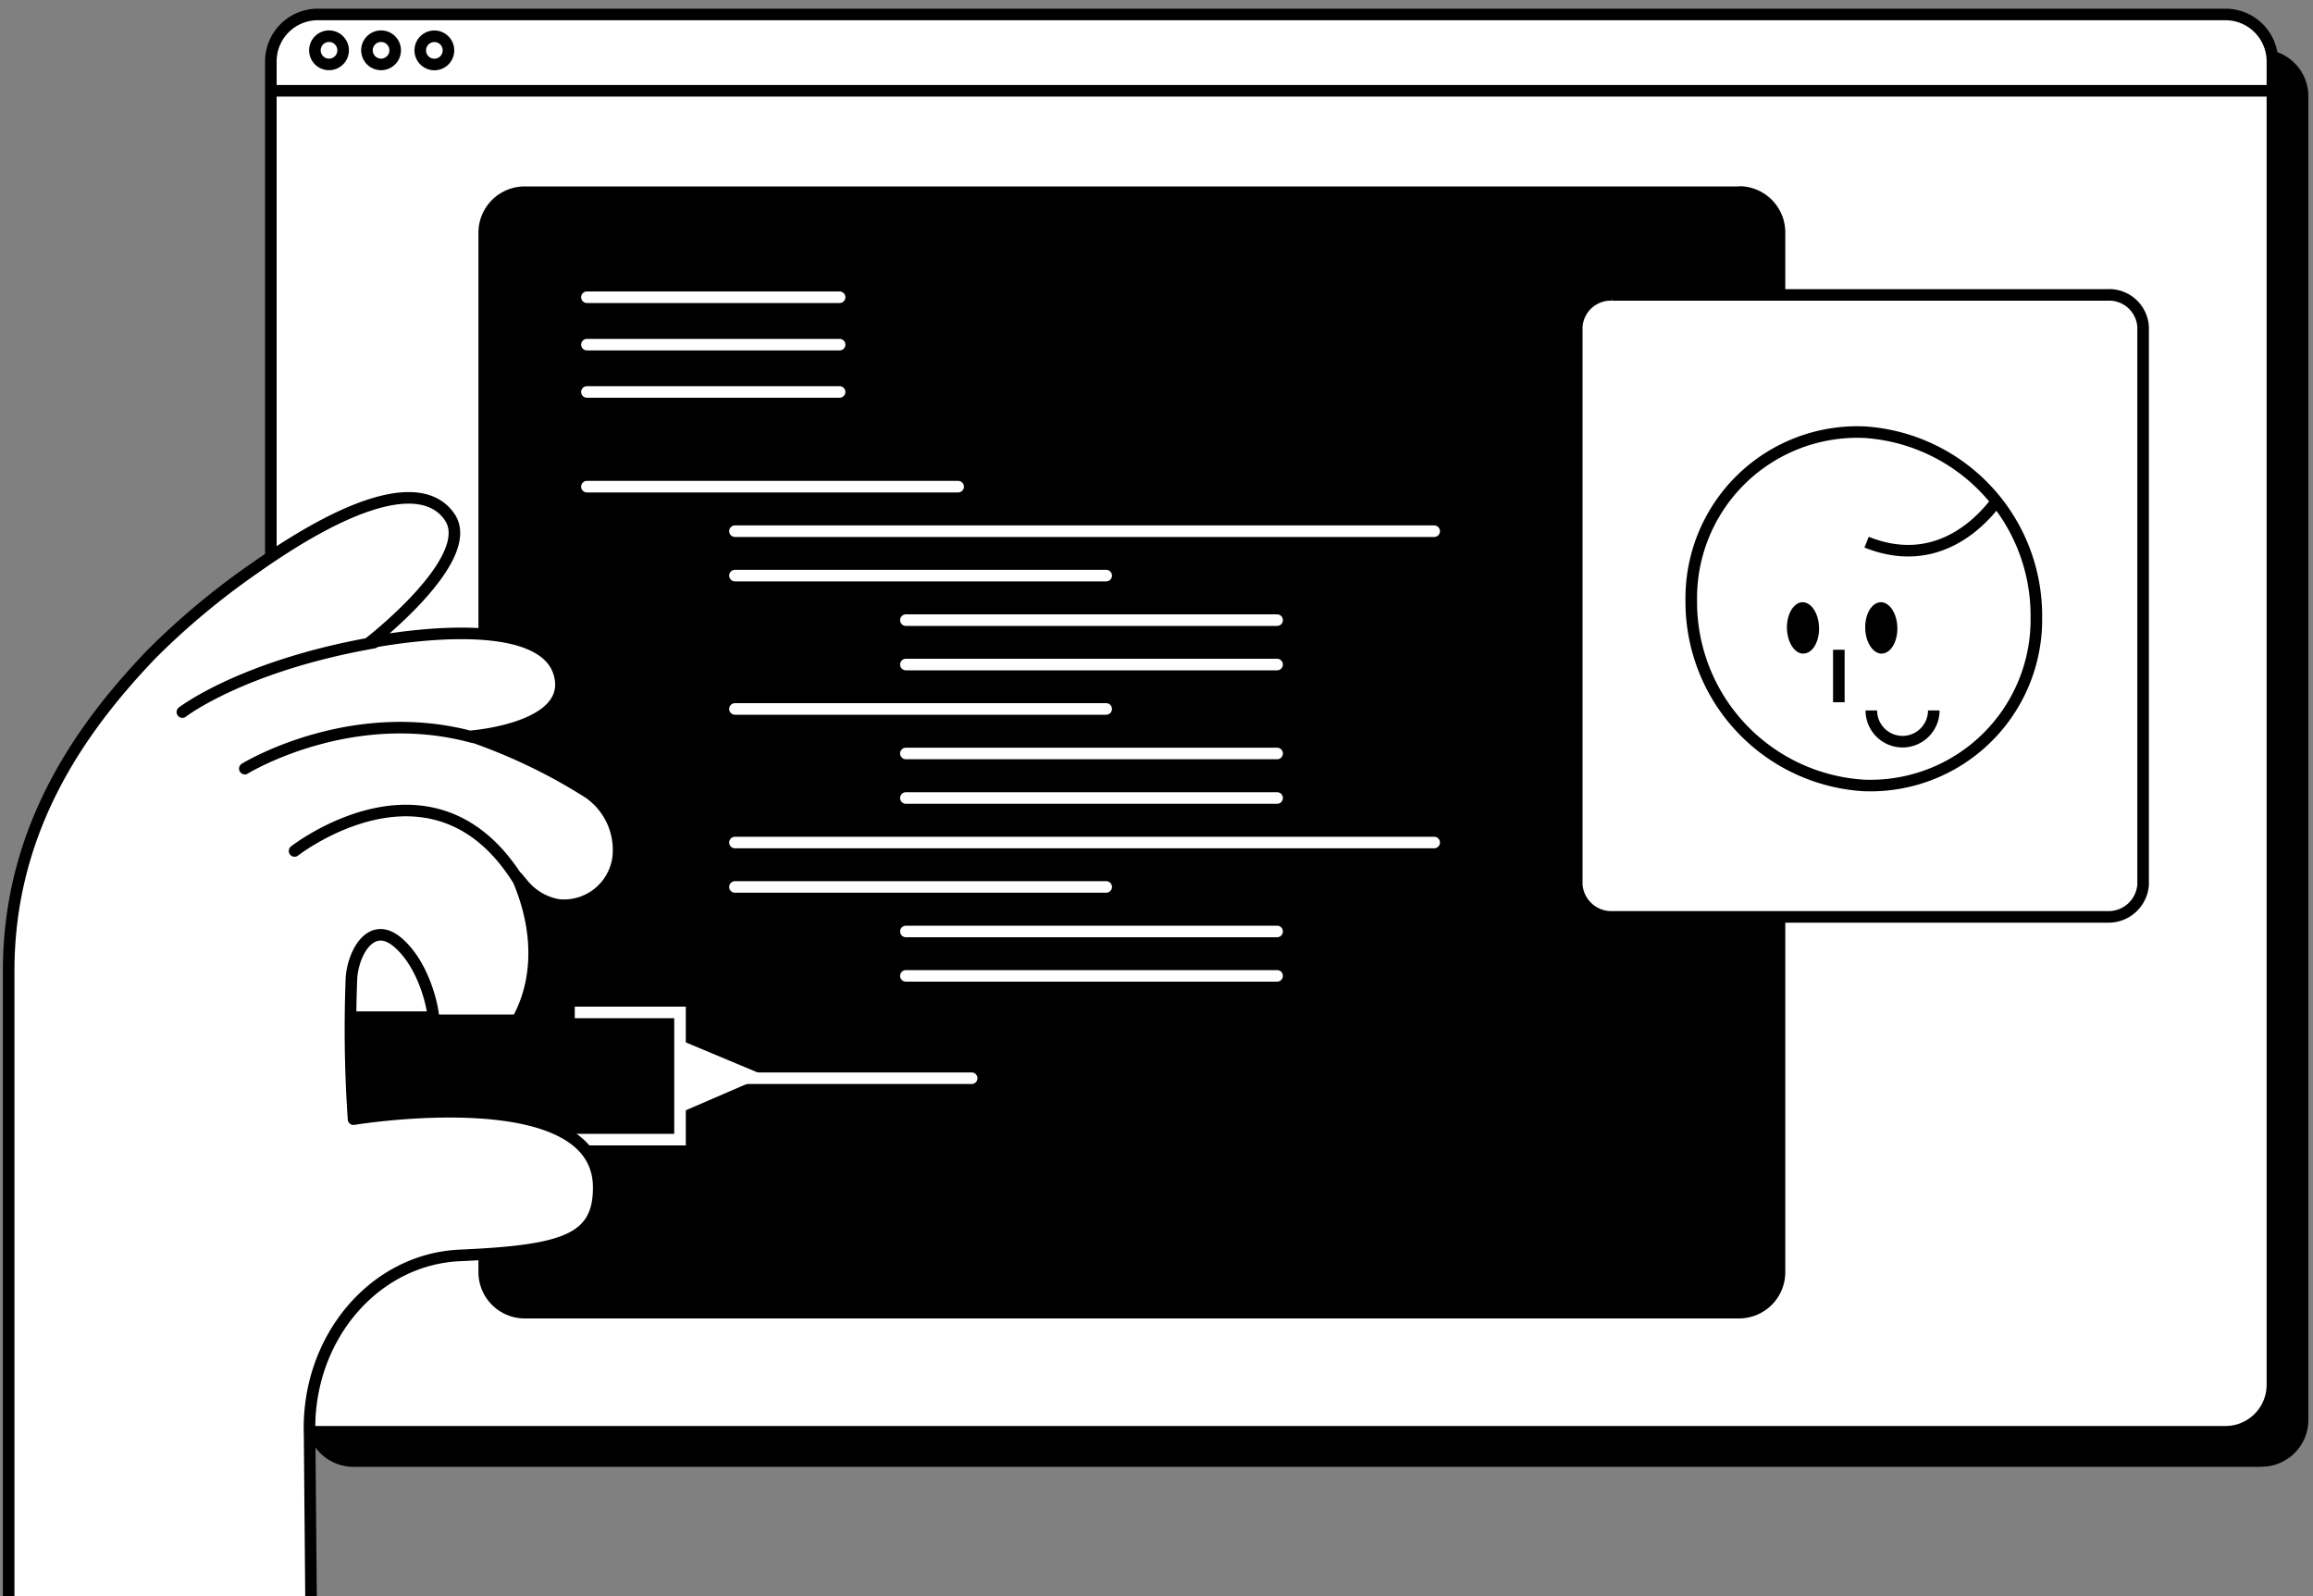 <svg width="200" height="138" fill="none" xmlns="http://www.w3.org/2000/svg"><rect width="100%" height="100%" fill="#808080" stroke="none"/><path d="M195.5 126.83H30.6a4.06 4.06 0 01-4.1-4V8.27a4.06 4.06 0 014.1-4h164.9a4.06 4.06 0 014.1 4v114.55a4.05 4.05 0 01-4.1 4z" fill="#000"/><path d="M192.38 123.8H27.52a4.06 4.06 0 01-4.1-4V5.25a4.06 4.06 0 014.1-4h164.86a4.06 4.06 0 014.11 4V119.8a4.06 4.06 0 01-4.1 4v0z" fill="#fff" stroke="#000" stroke-linecap="round" stroke-linejoin="round"/><path d="M28.45 5.57a1.22 1.22 0 100-2.44 1.22 1.22 0 000 2.44zm4.49 0a1.22 1.22 0 10.02-2.44 1.22 1.22 0 00-.02 2.44v0zm4.5 0a1.22 1.22 0 10.22-2.43 1.22 1.22 0 00-.22 2.43z" fill="#fff" stroke="#000" stroke-miterlimit="10"/><path d="M23.53 7.85h172.83" stroke="#000" stroke-linecap="round" stroke-linejoin="round"/><path d="M150.37 16.12h-105a4 4 0 00-4 4V110a4 4 0 004 4h105a4 4 0 004-4V20.1a4 4 0 00-4-4z" fill="#000"/><path d="M139.43 25.5h42.78a2.94 2.94 0 013.1 2.78V76.5a3 3 0 01-3.1 2.78h-42.78a3 3 0 01-3.09-2.78V28.28a2.94 2.94 0 013.1-2.78v0z" fill="#fff" stroke="#000"/><path d="M176.08 53.36a14.35 14.35 0 01-15 14.55 15.9 15.9 0 01-14.84-16 14.36 14.36 0 0115-14.54 15.9 15.9 0 0114.84 15.99v0z" stroke="#000"/><path d="M155.95 56.51c.77-.01 1.37-1.02 1.34-2.24-.03-1.23-.67-2.21-1.44-2.2-.76.02-1.36 1.03-1.34 2.25.03 1.23.67 2.21 1.44 2.2zm6.77 0c.76-.01 1.37-1.02 1.34-2.25-.03-1.22-.67-2.2-1.44-2.19-.77.02-1.37 1.03-1.34 2.25.03 1.23.67 2.2 1.44 2.2z" fill="#000"/><path d="M172.7 43.26c-1.7 2.3-5.55 5.92-11.3 3.62m-2.4 9.3v4.54m8.21.71a2.7 2.7 0 11-5.4 0" stroke="#000"/><path d="M50.75 25.7H72.6M50.75 42.08h32.1m-19.3 7.69h32.1m-17.32 3.85h32.1m-32.1 3.84h32.1M63.55 61.3h32.1m-17.32 3.85h32.1M78.33 69h32.1M63.55 45.93h60.46M63.55 76.69h32.1m-17.32 3.85h32.1m-32.1 3.84h32.1m-58.51 8.85h32.1M63.55 72.85h60.46M50.75 29.8H72.6m-21.85 4.09H72.6" stroke="#fff" stroke-linecap="round" stroke-linejoin="round"/><path d="M24.83 87.45v11.17H58.6V87.45H24.83z" fill="#000"/><path d="M66.2 93.02l-7.36-3.08v6.26l7.36-3.18z" fill="#fff"/><path d="M49.7 87.54h9.1v11h-9.78" stroke="#fff" stroke-miterlimit="10"/><path d="M.75 138.84v-54.9c0-12.47 6.46-21.21 12.32-27.35a64.3 64.3 0 018.87-7.41c9.08-6.43 14.83-7.6 16.95-4.46 2.43 3.6-6.95 10.85-6.95 10.85s14.65-3 16.4 2.6c1.48 4.82-7.6 5.49-7.6 5.49a48.3 48.3 0 0110.16 4.89 6 6 0 012.55 5.6 4.73 4.73 0 01-5.15 4.1 5.06 5.06 0 01-3.09-1.81l-.5-.6c1.85 4.17 2.08 8.73 0 12.43l-7.32.08c.36.4-.27-4.55-3-6.87-2.28-1.94-3.85.87-4 3.09-.16 4.07-.1 8.14.18 12.2 0 0 21.2-3.51 21.2 5.9 0 4.5-2.93 5.48-12 5.88-7.46.33-13.28 7.23-13 15.49l.17 27.55" fill="#fff"/><path d="M.75 143.54v-59.6c0-12.47 6.46-21.21 12.32-27.35a64.3 64.3 0 018.87-7.41c9.08-6.43 14.83-7.6 16.95-4.46 2.43 3.6-6.95 10.85-6.95 10.85s14.65-3 16.4 2.6c1.48 4.82-7.6 5.49-7.6 5.49a48.3 48.3 0 0110.16 4.89 6 6 0 012.55 5.6 4.73 4.73 0 01-5.15 4.1 5.06 5.06 0 01-3.09-1.81l-.5-.6c1.85 4.17 2.08 8.73 0 12.43l-7.32.08c.36.4-.27-4.55-3-6.87-2.28-1.94-3.85.87-4 3.09-.16 4.07-.1 8.14.18 12.2 0 0 21.2-3.51 21.2 5.9 0 4.5-2.93 5.48-12 5.88-7.46.33-13.28 7.23-13 15.49l.17 19.46M15.77 61.57s5.17-4 16.55-6M21.17 66.46s9.11-5.61 19.73-2.71m-15.43 9.83s11.92-9.33 19.33 2.49" stroke="#000" stroke-linecap="round" stroke-linejoin="round"/><path d="M45.33 89.1v-1.38H35.25l.07 2.19 10.01-.81z" fill="#000"/></svg>